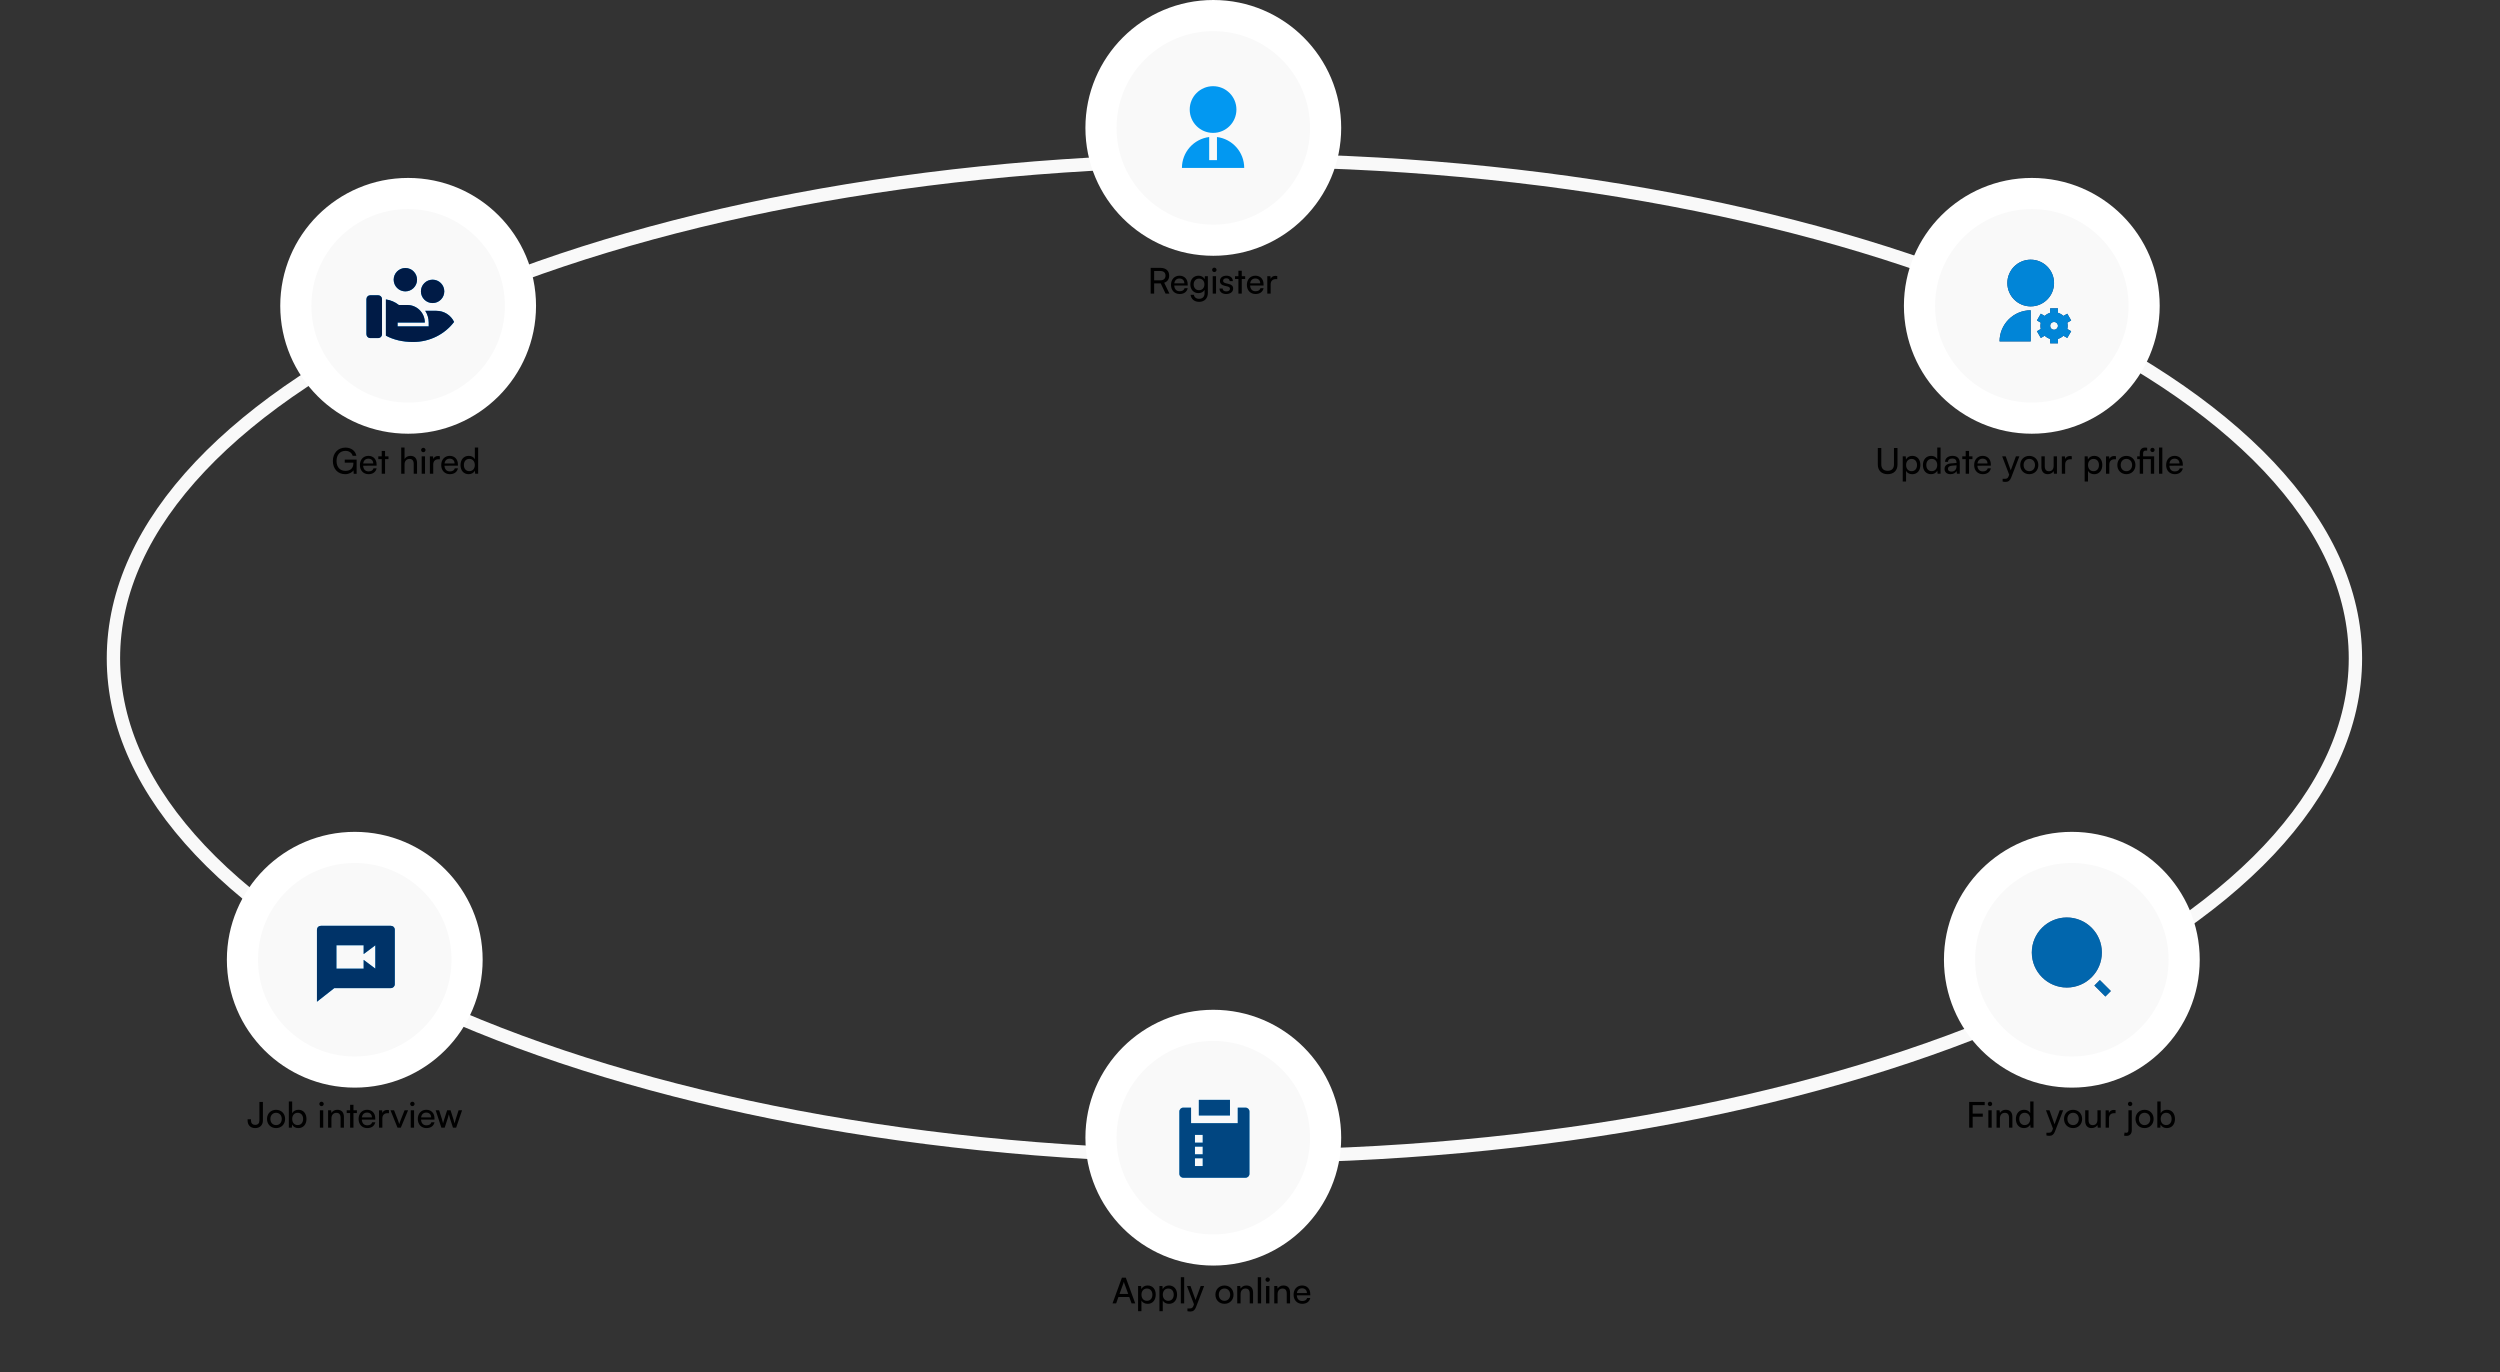 <svg width="1124" height="617" viewBox="0 0 1124 617" fill="none" xmlns="http://www.w3.org/2000/svg">
<rect x="0" y="0" width="1124" height="617" fill="#333333" stroke="none"/>
<path d="M1059 296C1059 326.374 1045.26 355.531 1019.98 382.298C994.674 409.082 957.921 433.339 912.277 453.775C820.996 494.645 694.682 520 555 520C415.318 520 289.004 494.645 197.723 453.775C152.079 433.339 115.326 409.082 90.023 382.298C64.736 355.531 51 326.374 51 296C51 265.626 64.736 236.469 90.023 209.702C115.326 182.918 152.079 158.661 197.723 138.225C289.004 97.355 415.318 72 555 72C694.682 72 820.996 97.355 912.277 138.225C957.921 158.661 994.674 182.918 1019.98 209.702C1045.26 236.469 1059 265.626 1059 296Z" stroke="#F9F9F9" stroke-width="6"/>
<path d="M931.5 482C959.39 482 982 459.39 982 431.5C982 403.61 959.39 381 931.5 381C903.61 381 881 403.61 881 431.5C881 459.39 903.61 482 931.5 482Z" fill="#F9F9F9" stroke="white" stroke-width="14"/>
<g clip-path="url(#clip0_601_79)">
<path d="M929.25 412.5C937.944 412.5 945 419.556 945 428.25C945 436.944 937.944 444 929.25 444C920.556 444 913.5 436.944 913.5 428.25C913.5 419.556 920.556 412.5 929.25 412.5ZM944.099 440.624L949.049 445.573L946.573 448.049L941.624 443.099L944.099 440.624Z" fill="#001B46"/>
<path d="M929.25 412.5C937.944 412.5 945 419.556 945 428.25C945 436.944 937.944 444 929.25 444C920.556 444 913.5 436.944 913.5 428.25C913.5 419.556 920.556 412.5 929.25 412.5ZM944.099 440.624L949.049 445.573L946.573 448.049L941.624 443.099L944.099 440.624Z" fill="#0298F1" fill-opacity="0.6"/>
</g>
<path d="M891.456 502.088H886.912V507H885.344V495.432H892.32V496.872H886.912V500.664H891.456V502.088ZM894.699 497.32C894.155 497.32 893.707 496.872 893.707 496.328C893.707 495.768 894.155 495.336 894.699 495.336C895.243 495.336 895.691 495.768 895.691 496.328C895.691 496.872 895.243 497.32 894.699 497.32ZM893.963 507V499.176H895.467V507H893.963ZM899.155 507H897.651V499.176H899.011L899.171 500.376C899.667 499.48 900.659 498.952 901.763 498.952C903.827 498.952 904.771 500.216 904.771 502.216V507H903.267V502.552C903.267 500.968 902.531 500.328 901.379 500.328C899.971 500.328 899.155 501.336 899.155 502.856V507ZM909.99 507.192C907.718 507.192 906.342 505.496 906.342 503.112C906.342 500.712 907.734 498.952 910.054 498.952C911.254 498.952 912.262 499.48 912.79 500.44V495.224H914.278V507H912.934L912.806 505.576C912.294 506.648 911.238 507.192 909.99 507.192ZM910.294 505.832C911.83 505.832 912.774 504.696 912.774 503.064C912.774 501.464 911.83 500.312 910.294 500.312C908.758 500.312 907.862 501.464 907.862 503.064C907.862 504.68 908.758 505.832 910.294 505.832ZM920.07 510.504V509.272H921.078C921.798 509.272 922.374 509.16 922.742 508.168L923.014 507.416L919.862 499.176H921.446L923.718 505.48L926.038 499.176H927.59L923.894 508.76C923.366 510.104 922.582 510.664 921.382 510.664C920.886 510.664 920.47 510.6 920.07 510.504ZM927.982 503.08C927.982 500.664 929.71 498.968 932.062 498.968C934.398 498.968 936.126 500.664 936.126 503.08C936.126 505.496 934.398 507.192 932.062 507.192C929.71 507.192 927.982 505.496 927.982 503.08ZM929.502 503.08C929.502 504.712 930.542 505.848 932.062 505.848C933.566 505.848 934.622 504.712 934.622 503.08C934.622 501.448 933.566 500.312 932.062 500.312C930.542 500.312 929.502 501.448 929.502 503.08ZM943.012 499.176H944.5V507H943.156L942.996 505.816C942.548 506.632 941.508 507.192 940.356 507.192C938.532 507.192 937.508 505.96 937.508 504.04V499.176H939.012V503.544C939.012 505.224 939.732 505.864 940.884 505.864C942.26 505.864 943.012 504.984 943.012 503.304V499.176ZM951.162 499.112V500.488H950.49C949.066 500.488 948.186 501.352 948.186 502.856V507H946.682V499.192H948.09L948.186 500.376C948.506 499.56 949.29 499.016 950.362 499.016C950.634 499.016 950.858 499.048 951.162 499.112ZM957.699 497.32C957.139 497.32 956.707 496.872 956.707 496.328C956.707 495.768 957.139 495.336 957.699 495.336C958.227 495.336 958.691 495.768 958.691 496.328C958.691 496.872 958.227 497.32 957.699 497.32ZM954.963 510.552L955.219 509.192C955.523 509.272 955.699 509.304 955.939 509.304C956.659 509.304 956.947 508.888 956.947 508.008V499.176H958.451V508.152C958.451 509.72 957.587 510.696 956.067 510.696C955.667 510.696 955.411 510.68 954.963 510.552ZM960.123 503.08C960.123 500.664 961.851 498.968 964.203 498.968C966.539 498.968 968.267 500.664 968.267 503.08C968.267 505.496 966.539 507.192 964.203 507.192C961.851 507.192 960.123 505.496 960.123 503.08ZM961.643 503.08C961.643 504.712 962.683 505.848 964.203 505.848C965.707 505.848 966.763 504.712 966.763 503.08C966.763 501.448 965.707 500.312 964.203 500.312C962.683 500.312 961.643 501.448 961.643 503.08ZM971.292 507H969.932V495.224H971.436V500.52C971.948 499.496 973.004 498.952 974.284 498.952C976.524 498.952 977.868 500.712 977.868 503.128C977.868 505.496 976.46 507.192 974.188 507.192C972.956 507.192 971.916 506.648 971.404 505.576L971.292 507ZM971.452 503.064C971.452 504.696 972.38 505.832 973.916 505.832C975.452 505.832 976.364 504.68 976.364 503.064C976.364 501.464 975.452 500.312 973.916 500.312C972.38 500.312 971.452 501.464 971.452 503.064Z" fill="black"/>
<path d="M913.5 188C941.39 188 964 165.39 964 137.5C964 109.61 941.39 87 913.5 87C885.61 87 863 109.61 863 137.5C863 165.39 885.61 188 913.5 188Z" fill="#F9F9F9" stroke="white" stroke-width="14"/>
<g clip-path="url(#clip1_601_79)">
<path d="M913 139.5V153.5H899C899 149.787 900.475 146.226 903.101 143.601C905.726 140.975 909.287 139.5 913 139.5ZM913 137.75C907.199 137.75 902.5 133.051 902.5 127.25C902.5 121.449 907.199 116.75 913 116.75C918.801 116.75 923.5 121.449 923.5 127.25C923.5 133.051 918.801 137.75 913 137.75ZM917.541 147.921C917.319 146.987 917.319 146.014 917.541 145.081L915.805 144.078L917.555 141.047L919.291 142.05C919.988 141.39 920.83 140.903 921.75 140.629V138.625H925.25V140.629C926.181 140.905 927.021 141.399 927.709 142.05L929.445 141.047L931.195 144.078L929.459 145.081C929.68 146.014 929.68 146.986 929.459 147.919L931.195 148.922L929.445 151.953L927.709 150.95C927.012 151.61 926.17 152.097 925.25 152.371V154.375H921.75V152.371C920.83 152.097 919.988 151.61 919.291 150.95L917.555 151.953L915.805 148.922L917.541 147.921ZM923.5 144.75C923.036 144.75 922.591 144.934 922.263 145.263C921.934 145.591 921.75 146.036 921.75 146.5C921.75 146.964 921.934 147.409 922.263 147.737C922.591 148.066 923.036 148.25 923.5 148.25C923.964 148.25 924.409 148.066 924.737 147.737C925.066 147.409 925.25 146.964 925.25 146.5C925.25 146.036 925.066 145.591 924.737 145.263C924.409 144.934 923.964 144.75 923.5 144.75Z" fill="#001B46"/>
<path d="M913 139.5V153.5H899C899 149.787 900.475 146.226 903.101 143.601C905.726 140.975 909.287 139.5 913 139.5ZM913 137.75C907.199 137.75 902.5 133.051 902.5 127.25C902.5 121.449 907.199 116.75 913 116.75C918.801 116.75 923.5 121.449 923.5 127.25C923.5 133.051 918.801 137.75 913 137.75ZM917.541 147.921C917.319 146.987 917.319 146.014 917.541 145.081L915.805 144.078L917.555 141.047L919.291 142.05C919.988 141.39 920.83 140.903 921.75 140.629V138.625H925.25V140.629C926.181 140.905 927.021 141.399 927.709 142.05L929.445 141.047L931.195 144.078L929.459 145.081C929.68 146.014 929.68 146.986 929.459 147.919L931.195 148.922L929.445 151.953L927.709 150.95C927.012 151.61 926.17 152.097 925.25 152.371V154.375H921.75V152.371C920.83 152.097 919.988 151.61 919.291 150.95L917.555 151.953L915.805 148.922L917.541 147.921ZM923.5 144.75C923.036 144.75 922.591 144.934 922.263 145.263C921.934 145.591 921.75 146.036 921.75 146.5C921.75 146.964 921.934 147.409 922.263 147.737C922.591 148.066 923.036 148.25 923.5 148.25C923.964 148.25 924.409 148.066 924.737 147.737C925.066 147.409 925.25 146.964 925.25 146.5C925.25 146.036 925.066 145.591 924.737 145.263C924.409 144.934 923.964 144.75 923.5 144.75Z" fill="#0298F1" fill-opacity="0.85"/>
</g>
<path d="M844.264 208.888V201.432H845.832V208.792C845.832 210.648 846.856 211.672 848.696 211.672C850.52 211.672 851.528 210.632 851.528 208.792V201.432H853.112V208.888C853.112 211.544 851.416 213.192 848.696 213.192C845.96 213.192 844.264 211.56 844.264 208.888ZM855.463 216.504V205.176H856.823L856.935 206.584C857.463 205.512 858.519 204.952 859.767 204.952C862.007 204.952 863.399 206.632 863.399 209.032C863.399 211.416 862.087 213.208 859.767 213.208C858.519 213.208 857.479 212.68 856.967 211.72V216.504H855.463ZM856.983 209.096C856.983 210.696 857.911 211.848 859.447 211.848C860.983 211.848 861.895 210.696 861.895 209.096C861.895 207.48 860.983 206.328 859.447 206.328C857.911 206.328 856.983 207.464 856.983 209.096ZM868.193 213.192C865.921 213.192 864.545 211.496 864.545 209.112C864.545 206.712 865.937 204.952 868.257 204.952C869.457 204.952 870.465 205.48 870.993 206.44V201.224H872.481V213H871.137L871.009 211.576C870.497 212.648 869.441 213.192 868.193 213.192ZM868.497 211.832C870.033 211.832 870.977 210.696 870.977 209.064C870.977 207.464 870.033 206.312 868.497 206.312C866.961 206.312 866.065 207.464 866.065 209.064C866.065 210.68 866.961 211.832 868.497 211.832ZM876.939 213.192C875.259 213.192 874.267 212.248 874.267 210.824C874.267 209.384 875.339 208.488 877.179 208.344L879.643 208.152V207.928C879.643 206.616 878.859 206.152 877.803 206.152C876.539 206.152 875.819 206.712 875.819 207.656H874.507C874.507 206.024 875.851 204.952 877.867 204.952C879.803 204.952 881.115 205.976 881.115 208.088V213H879.835L879.675 211.736C879.275 212.632 878.203 213.192 876.939 213.192ZM877.371 212.024C878.795 212.024 879.659 211.096 879.659 209.624V209.208L877.659 209.368C876.331 209.496 875.787 210.008 875.787 210.776C875.787 211.608 876.395 212.024 877.371 212.024ZM885.28 213H883.776V206.44H882.24V205.176H883.776V202.728H885.28V205.176H886.816V206.44H885.28V213ZM891.464 213.192C889.16 213.192 887.576 211.528 887.576 209.096C887.576 206.648 889.128 204.952 891.4 204.952C893.624 204.952 895.08 206.488 895.08 208.808V209.368L889.032 209.384C889.144 211.032 890.008 211.944 891.496 211.944C892.664 211.944 893.432 211.464 893.688 210.568H895.096C894.712 212.248 893.4 213.192 891.464 213.192ZM891.4 206.216C890.088 206.216 889.256 207 889.064 208.376H893.576C893.576 207.08 892.728 206.216 891.4 206.216ZM900.383 216.504V215.272H901.391C902.111 215.272 902.687 215.16 903.055 214.168L903.327 213.416L900.175 205.176H901.759L904.031 211.48L906.351 205.176H907.903L904.207 214.76C903.679 216.104 902.895 216.664 901.695 216.664C901.199 216.664 900.783 216.6 900.383 216.504ZM908.295 209.08C908.295 206.664 910.023 204.968 912.375 204.968C914.711 204.968 916.439 206.664 916.439 209.08C916.439 211.496 914.711 213.192 912.375 213.192C910.023 213.192 908.295 211.496 908.295 209.08ZM909.815 209.08C909.815 210.712 910.855 211.848 912.375 211.848C913.879 211.848 914.935 210.712 914.935 209.08C914.935 207.448 913.879 206.312 912.375 206.312C910.855 206.312 909.815 207.448 909.815 209.08ZM923.324 205.176H924.812V213H923.468L923.308 211.816C922.86 212.632 921.82 213.192 920.668 213.192C918.844 213.192 917.82 211.96 917.82 210.04V205.176H919.324V209.544C919.324 211.224 920.044 211.864 921.196 211.864C922.572 211.864 923.324 210.984 923.324 209.304V205.176ZM931.474 205.112V206.488H930.802C929.378 206.488 928.498 207.352 928.498 208.856V213H926.994V205.192H928.402L928.498 206.376C928.818 205.56 929.602 205.016 930.674 205.016C930.946 205.016 931.17 205.048 931.474 205.112ZM937.26 216.504V205.176H938.62L938.732 206.584C939.26 205.512 940.316 204.952 941.564 204.952C943.804 204.952 945.196 206.632 945.196 209.032C945.196 211.416 943.884 213.208 941.564 213.208C940.316 213.208 939.276 212.68 938.764 211.72V216.504H937.26ZM938.78 209.096C938.78 210.696 939.708 211.848 941.244 211.848C942.78 211.848 943.692 210.696 943.692 209.096C943.692 207.48 942.78 206.328 941.244 206.328C939.708 206.328 938.78 207.464 938.78 209.096ZM951.334 205.112V206.488H950.662C949.238 206.488 948.358 207.352 948.358 208.856V213H946.854V205.192H948.262L948.358 206.376C948.678 205.56 949.462 205.016 950.534 205.016C950.806 205.016 951.03 205.048 951.334 205.112ZM951.951 209.08C951.951 206.664 953.679 204.968 956.031 204.968C958.367 204.968 960.095 206.664 960.095 209.08C960.095 211.496 958.367 213.192 956.031 213.192C953.679 213.192 951.951 211.496 951.951 209.08ZM953.471 209.08C953.471 210.712 954.511 211.848 956.031 211.848C957.535 211.848 958.591 210.712 958.591 209.08C958.591 207.448 957.535 206.312 956.031 206.312C954.511 206.312 953.471 207.448 953.471 209.08ZM967.009 213V206.44H963.537V213H962.033V206.44H960.881V205.176H962.033V203.928C962.033 202.008 963.073 201.224 964.433 201.224C964.721 201.224 965.073 201.24 965.361 201.288V202.584H964.689C963.777 202.584 963.537 203.08 963.537 203.928V205.176H968.513V213H967.009ZM967.761 203.256C967.217 203.256 966.801 202.84 966.801 202.296C966.801 201.752 967.217 201.336 967.761 201.336C968.289 201.336 968.705 201.752 968.705 202.296C968.705 202.84 968.289 203.256 967.761 203.256ZM972.187 213H970.683V201.224H972.187V213ZM977.777 213.192C975.473 213.192 973.889 211.528 973.889 209.096C973.889 206.648 975.441 204.952 977.713 204.952C979.937 204.952 981.392 206.488 981.392 208.808V209.368L975.345 209.384C975.457 211.032 976.321 211.944 977.809 211.944C978.977 211.944 979.745 211.464 980.001 210.568H981.409C981.025 212.248 979.713 213.192 977.777 213.192ZM977.713 206.216C976.401 206.216 975.569 207 975.377 208.376H979.889C979.889 207.08 979.041 206.216 977.713 206.216Z" fill="black"/>
<path d="M183.5 188C211.39 188 234 165.39 234 137.5C234 109.61 211.39 87 183.5 87C155.61 87 133 109.61 133 137.5C133 165.39 155.61 188 183.5 188Z" fill="#F9F9F9" stroke="white" stroke-width="14"/>
<g clip-path="url(#clip2_601_79)">
<path d="M179.327 137.125H183.125C185.214 137.125 187.217 137.955 188.693 139.432C190.17 140.908 191 142.911 191 145H178.748L178.75 146.75H192.75V145C192.744 143.138 192.206 141.316 191.199 139.75H196.25C197.904 139.75 199.525 140.218 200.923 141.101C202.322 141.984 203.442 143.246 204.153 144.739C200.014 150.201 193.313 153.75 185.75 153.75C180.918 153.75 176.825 152.717 173.5 150.906V134.624C175.629 134.929 177.64 135.792 179.327 137.125ZM171.75 150.25C171.75 150.714 171.566 151.159 171.237 151.487C170.909 151.816 170.464 152 170 152H166.5C166.036 152 165.591 151.816 165.263 151.487C164.934 151.159 164.75 150.714 164.75 150.25V134.5C164.75 134.036 164.934 133.591 165.263 133.263C165.591 132.934 166.036 132.75 166.5 132.75H170C170.464 132.75 170.909 132.934 171.237 133.263C171.566 133.591 171.75 134.036 171.75 134.5V150.25ZM194.5 125.75C195.892 125.75 197.228 126.303 198.212 127.288C199.197 128.272 199.75 129.608 199.75 131C199.75 132.392 199.197 133.728 198.212 134.712C197.228 135.697 195.892 136.25 194.5 136.25C193.108 136.25 191.772 135.697 190.788 134.712C189.803 133.728 189.25 132.392 189.25 131C189.25 129.608 189.803 128.272 190.788 127.288C191.772 126.303 193.108 125.75 194.5 125.75ZM182.25 120.5C183.642 120.5 184.978 121.053 185.962 122.038C186.947 123.022 187.5 124.358 187.5 125.75C187.5 127.142 186.947 128.478 185.962 129.462C184.978 130.447 183.642 131 182.25 131C180.858 131 179.522 130.447 178.538 129.462C177.553 128.478 177 127.142 177 125.75C177 124.358 177.553 123.022 178.538 122.038C179.522 121.053 180.858 120.5 182.25 120.5Z" fill="#0298F1"/>
<path d="M179.327 137.125H183.125C185.214 137.125 187.217 137.955 188.693 139.432C190.17 140.908 191 142.911 191 145H178.748L178.75 146.75H192.75V145C192.744 143.138 192.206 141.316 191.199 139.75H196.25C197.904 139.75 199.525 140.218 200.923 141.101C202.322 141.984 203.442 143.246 204.153 144.739C200.014 150.201 193.313 153.75 185.75 153.75C180.918 153.75 176.825 152.717 173.5 150.906V134.624C175.629 134.929 177.64 135.792 179.327 137.125ZM171.75 150.25C171.75 150.714 171.566 151.159 171.237 151.487C170.909 151.816 170.464 152 170 152H166.5C166.036 152 165.591 151.816 165.263 151.487C164.934 151.159 164.75 150.714 164.75 150.25V134.5C164.75 134.036 164.934 133.591 165.263 133.263C165.591 132.934 166.036 132.75 166.5 132.75H170C170.464 132.75 170.909 132.934 171.237 133.263C171.566 133.591 171.75 134.036 171.75 134.5V150.25ZM194.5 125.75C195.892 125.75 197.228 126.303 198.212 127.288C199.197 128.272 199.75 129.608 199.75 131C199.75 132.392 199.197 133.728 198.212 134.712C197.228 135.697 195.892 136.25 194.5 136.25C193.108 136.25 191.772 135.697 190.788 134.712C189.803 133.728 189.25 132.392 189.25 131C189.25 129.608 189.803 128.272 190.788 127.288C191.772 126.303 193.108 125.75 194.5 125.75ZM182.25 120.5C183.642 120.5 184.978 121.053 185.962 122.038C186.947 123.022 187.5 124.358 187.5 125.75C187.5 127.142 186.947 128.478 185.962 129.462C184.978 130.447 183.642 131 182.25 131C180.858 131 179.522 130.447 178.538 129.462C177.553 128.478 177 127.142 177 125.75C177 124.358 177.553 123.022 178.538 122.038C179.522 121.053 180.858 120.5 182.25 120.5Z" fill="#001B46"/>
</g>
<path d="M155.304 202.712C152.808 202.712 151.304 204.552 151.304 207.288C151.304 210.088 152.936 211.704 155.32 211.704C157.288 211.704 158.872 210.696 158.872 208.36V208.024H155V206.632H160.344V213.016H159.032L158.92 211.448C158.296 212.456 156.888 213.192 155.192 213.192C151.912 213.192 149.656 210.824 149.656 207.256C149.656 203.736 151.928 201.24 155.336 201.24C157.864 201.24 159.832 202.696 160.216 204.92H158.552C158.12 203.448 156.84 202.712 155.304 202.712ZM165.698 213.192C163.394 213.192 161.81 211.528 161.81 209.096C161.81 206.648 163.362 204.952 165.634 204.952C167.858 204.952 169.314 206.488 169.314 208.808V209.368L163.266 209.384C163.378 211.032 164.242 211.944 165.73 211.944C166.898 211.944 167.666 211.464 167.922 210.568H169.33C168.946 212.248 167.634 213.192 165.698 213.192ZM165.634 206.216C164.322 206.216 163.49 207 163.298 208.376H167.81C167.81 207.08 166.962 206.216 165.634 206.216ZM173.124 213H171.62V206.44H170.084V205.176H171.62V202.728H173.124V205.176H174.66V206.44H173.124V213ZM181.889 212.984H180.385V201.224H181.889V206.376C182.385 205.528 183.329 204.952 184.545 204.952C186.545 204.952 187.505 206.216 187.505 208.216V213H186.001V208.552C186.001 206.968 185.249 206.328 184.129 206.328C182.673 206.328 181.889 207.384 181.889 208.728V212.984ZM190.324 203.32C189.78 203.32 189.332 202.872 189.332 202.328C189.332 201.768 189.78 201.336 190.324 201.336C190.868 201.336 191.316 201.768 191.316 202.328C191.316 202.872 190.868 203.32 190.324 203.32ZM189.588 213V205.176H191.092V213H189.588ZM197.756 205.112V206.488H197.084C195.66 206.488 194.78 207.352 194.78 208.856V213H193.276V205.192H194.684L194.78 206.376C195.1 205.56 195.884 205.016 196.956 205.016C197.228 205.016 197.452 205.048 197.756 205.112ZM202.261 213.192C199.957 213.192 198.373 211.528 198.373 209.096C198.373 206.648 199.925 204.952 202.197 204.952C204.421 204.952 205.877 206.488 205.877 208.808V209.368L199.829 209.384C199.941 211.032 200.805 211.944 202.293 211.944C203.461 211.944 204.229 211.464 204.485 210.568H205.893C205.509 212.248 204.197 213.192 202.261 213.192ZM202.197 206.216C200.885 206.216 200.053 207 199.861 208.376H204.373C204.373 207.08 203.525 206.216 202.197 206.216ZM210.693 213.192C208.421 213.192 207.045 211.496 207.045 209.112C207.045 206.712 208.437 204.952 210.757 204.952C211.957 204.952 212.965 205.48 213.493 206.44V201.224H214.981V213H213.637L213.509 211.576C212.997 212.648 211.941 213.192 210.693 213.192ZM210.997 211.832C212.533 211.832 213.477 210.696 213.477 209.064C213.477 207.464 212.533 206.312 210.997 206.312C209.461 206.312 208.565 207.464 208.565 209.064C208.565 210.68 209.461 211.832 210.997 211.832Z" fill="black"/>
<path d="M159.5 482C187.39 482 210 459.39 210 431.5C210 403.61 187.39 381 159.5 381C131.61 381 109 403.61 109 431.5C109 459.39 131.61 482 159.5 482Z" fill="#F9F9F9" stroke="white" stroke-width="14"/>
<g clip-path="url(#clip3_601_79)">
<path d="M150.296 444.25L142.5 450.375V418C142.5 417.536 142.684 417.091 143.013 416.763C143.341 416.434 143.786 416.25 144.25 416.25H175.75C176.214 416.25 176.659 416.434 176.987 416.763C177.316 417.091 177.5 417.536 177.5 418V442.5C177.5 442.964 177.316 443.409 176.987 443.737C176.659 444.066 176.214 444.25 175.75 444.25H150.296ZM163.5 428.938V425H151.25V435.5H163.5V431.562L168.75 435.5V425L163.5 428.938Z" fill="#0298F1"/>
<path d="M150.296 444.25L142.5 450.375V418C142.5 417.536 142.684 417.091 143.013 416.763C143.341 416.434 143.786 416.25 144.25 416.25H175.75C176.214 416.25 176.659 416.434 176.987 416.763C177.316 417.091 177.5 417.536 177.5 418V442.5C177.5 442.964 177.316 443.409 176.987 443.737C176.659 444.066 176.214 444.25 175.75 444.25H150.296ZM163.5 428.938V425H151.25V435.5H163.5V431.562L168.75 435.5V425L163.5 428.938Z" fill="#001B46" fill-opacity="0.8"/>
</g>
<path d="M111.32 503.784V503.208H112.84V503.784C112.84 504.92 113.464 505.736 114.744 505.736C116.056 505.736 116.632 504.936 116.632 503.736V495.432H118.2V503.8C118.2 505.88 116.808 507.192 114.744 507.192C112.536 507.192 111.32 505.784 111.32 503.784ZM120.045 503.08C120.045 500.664 121.773 498.968 124.125 498.968C126.461 498.968 128.189 500.664 128.189 503.08C128.189 505.496 126.461 507.192 124.125 507.192C121.773 507.192 120.045 505.496 120.045 503.08ZM121.565 503.08C121.565 504.712 122.605 505.848 124.125 505.848C125.629 505.848 126.685 504.712 126.685 503.08C126.685 501.448 125.629 500.312 124.125 500.312C122.605 500.312 121.565 501.448 121.565 503.08ZM131.214 507H129.854V495.224H131.358V500.52C131.87 499.496 132.926 498.952 134.206 498.952C136.446 498.952 137.79 500.712 137.79 503.128C137.79 505.496 136.382 507.192 134.11 507.192C132.878 507.192 131.838 506.648 131.326 505.576L131.214 507ZM131.374 503.064C131.374 504.696 132.302 505.832 133.838 505.832C135.374 505.832 136.286 504.68 136.286 503.064C136.286 501.464 135.374 500.312 133.838 500.312C132.302 500.312 131.374 501.464 131.374 503.064ZM144.558 497.32C144.014 497.32 143.566 496.872 143.566 496.328C143.566 495.768 144.014 495.336 144.558 495.336C145.102 495.336 145.55 495.768 145.55 496.328C145.55 496.872 145.102 497.32 144.558 497.32ZM143.822 507V499.176H145.326V507H143.822ZM149.014 507H147.51V499.176H148.87L149.03 500.376C149.526 499.48 150.518 498.952 151.622 498.952C153.686 498.952 154.63 500.216 154.63 502.216V507H153.126V502.552C153.126 500.968 152.39 500.328 151.238 500.328C149.83 500.328 149.014 501.336 149.014 502.856V507ZM158.921 507H157.417V500.44H155.881V499.176H157.417V496.728H158.921V499.176H160.457V500.44H158.921V507ZM165.105 507.192C162.801 507.192 161.217 505.528 161.217 503.096C161.217 500.648 162.769 498.952 165.041 498.952C167.265 498.952 168.721 500.488 168.721 502.808V503.368L162.673 503.384C162.785 505.032 163.649 505.944 165.137 505.944C166.305 505.944 167.073 505.464 167.329 504.568H168.737C168.353 506.248 167.041 507.192 165.105 507.192ZM165.041 500.216C163.729 500.216 162.897 501 162.705 502.376H167.217C167.217 501.08 166.369 500.216 165.041 500.216ZM174.881 499.112V500.488H174.209C172.785 500.488 171.905 501.352 171.905 502.856V507H170.401V499.192H171.809L171.905 500.376C172.225 499.56 173.009 499.016 174.081 499.016C174.353 499.016 174.577 499.048 174.881 499.112ZM178.718 507L175.566 499.176H177.166L178.878 503.544C179.15 504.28 179.374 504.936 179.502 505.416C179.63 504.904 179.886 504.232 180.158 503.544L181.902 499.176H183.47L180.206 507H178.718ZM185.402 497.32C184.858 497.32 184.41 496.872 184.41 496.328C184.41 495.768 184.858 495.336 185.402 495.336C185.946 495.336 186.394 495.768 186.394 496.328C186.394 496.872 185.946 497.32 185.402 497.32ZM184.666 507V499.176H186.17V507H184.666ZM191.73 507.192C189.426 507.192 187.842 505.528 187.842 503.096C187.842 500.648 189.394 498.952 191.666 498.952C193.89 498.952 195.346 500.488 195.346 502.808V503.368L189.298 503.384C189.41 505.032 190.274 505.944 191.762 505.944C192.93 505.944 193.698 505.464 193.954 504.568H195.362C194.978 506.248 193.666 507.192 191.73 507.192ZM191.666 500.216C190.354 500.216 189.522 501 189.33 502.376H193.842C193.842 501.08 192.994 500.216 191.666 500.216ZM198.44 507L195.88 499.176H197.432L198.728 503.24C198.904 503.816 199.064 504.408 199.208 505.096C199.336 504.408 199.544 503.752 199.72 503.24L201.032 499.176H202.568L203.864 503.24C203.992 503.624 204.248 504.536 204.376 505.096C204.504 504.472 204.648 503.928 204.872 503.24L206.184 499.176H207.752L205.08 507H203.656L202.296 502.808C202.04 502.024 201.88 501.416 201.8 500.984C201.72 501.368 201.576 501.88 201.288 502.824L199.928 507H198.44Z" fill="black"/>
<path d="M545.5 562C573.39 562 596 539.39 596 511.5C596 483.61 573.39 461 545.5 461C517.61 461 495 483.61 495 511.5C495 539.39 517.61 562 545.5 562Z" fill="#F9F9F9" stroke="white" stroke-width="14"/>
<g clip-path="url(#clip4_601_79)">
<path d="M535.5 498V505H556.5V498H560.012C560.971 498 561.75 498.779 561.75 499.738V527.762C561.75 528.721 560.971 529.5 560.012 529.5H531.988C531.029 529.5 530.25 528.721 530.25 527.762V499.738C530.25 498.779 531.029 498 531.988 498H535.5ZM540.75 520.75H537.25V524.25H540.75V520.75ZM540.75 515.5H537.25V519H540.75V515.5ZM540.75 510.25H537.25V513.75H540.75V510.25ZM553 494.5V501.5H539V494.5H553Z" fill="#0298F1"/>
<path d="M535.5 498V505H556.5V498H560.012C560.971 498 561.75 498.779 561.75 499.738V527.762C561.75 528.721 560.971 529.5 560.012 529.5H531.988C531.029 529.5 530.25 528.721 530.25 527.762V499.738C530.25 498.779 531.029 498 531.988 498H535.5ZM540.75 520.75H537.25V524.25H540.75V520.75ZM540.75 515.5H537.25V519H540.75V515.5ZM540.75 510.25H537.25V513.75H540.75V510.25ZM553 494.5V501.5H539V494.5H553Z" fill="#001B46" fill-opacity="0.65"/>
</g>
<path d="M501.824 586H500.192L504.416 574.432H506.16L510.4 586H508.752L507.712 583.12H502.848L501.824 586ZM505.088 576.928L503.328 581.76H507.248L505.472 576.928C505.392 576.704 505.312 576.432 505.28 576.256C505.248 576.416 505.168 576.688 505.088 576.928ZM511.682 589.504V578.176H513.042L513.154 579.584C513.682 578.512 514.738 577.952 515.986 577.952C518.226 577.952 519.618 579.632 519.618 582.032C519.618 584.416 518.306 586.208 515.986 586.208C514.738 586.208 513.698 585.68 513.186 584.72V589.504H511.682ZM513.202 582.096C513.202 583.696 514.13 584.848 515.666 584.848C517.202 584.848 518.114 583.696 518.114 582.096C518.114 580.48 517.202 579.328 515.666 579.328C514.13 579.328 513.202 580.464 513.202 582.096ZM521.276 589.504V578.176H522.636L522.748 579.584C523.276 578.512 524.332 577.952 525.58 577.952C527.82 577.952 529.212 579.632 529.212 582.032C529.212 584.416 527.9 586.208 525.58 586.208C524.332 586.208 523.292 585.68 522.78 584.72V589.504H521.276ZM522.796 582.096C522.796 583.696 523.724 584.848 525.26 584.848C526.796 584.848 527.708 583.696 527.708 582.096C527.708 580.48 526.796 579.328 525.26 579.328C523.724 579.328 522.796 580.464 522.796 582.096ZM532.405 586H530.901V574.224H532.405V586ZM533.867 589.504V588.272H534.875C535.595 588.272 536.171 588.16 536.539 587.168L536.811 586.416L533.659 578.176H535.243L537.515 584.48L539.835 578.176H541.387L537.691 587.76C537.163 589.104 536.379 589.664 535.179 589.664C534.683 589.664 534.267 589.6 533.867 589.504ZM546.451 582.08C546.451 579.664 548.179 577.968 550.531 577.968C552.867 577.968 554.595 579.664 554.595 582.08C554.595 584.496 552.867 586.192 550.531 586.192C548.179 586.192 546.451 584.496 546.451 582.08ZM547.971 582.08C547.971 583.712 549.011 584.848 550.531 584.848C552.035 584.848 553.091 583.712 553.091 582.08C553.091 580.448 552.035 579.312 550.531 579.312C549.011 579.312 547.971 580.448 547.971 582.08ZM557.764 586H556.26V578.176H557.62L557.78 579.376C558.276 578.48 559.268 577.952 560.372 577.952C562.436 577.952 563.38 579.216 563.38 581.216V586H561.876V581.552C561.876 579.968 561.14 579.328 559.988 579.328C558.58 579.328 557.764 580.336 557.764 581.856V586ZM566.999 586H565.495V574.224H566.999V586ZM569.949 576.32C569.405 576.32 568.957 575.872 568.957 575.328C568.957 574.768 569.405 574.336 569.949 574.336C570.493 574.336 570.941 574.768 570.941 575.328C570.941 575.872 570.493 576.32 569.949 576.32ZM569.213 586V578.176H570.717V586H569.213ZM574.405 586H572.901V578.176H574.261L574.421 579.376C574.917 578.48 575.909 577.952 577.013 577.952C579.077 577.952 580.021 579.216 580.021 581.216V586H578.517V581.552C578.517 579.968 577.781 579.328 576.629 579.328C575.221 579.328 574.405 580.336 574.405 581.856V586ZM585.48 586.192C583.176 586.192 581.592 584.528 581.592 582.096C581.592 579.648 583.144 577.952 585.416 577.952C587.64 577.952 589.096 579.488 589.096 581.808V582.368L583.048 582.384C583.16 584.032 584.024 584.944 585.512 584.944C586.68 584.944 587.448 584.464 587.704 583.568H589.112C588.728 585.248 587.416 586.192 585.48 586.192ZM585.416 579.216C584.104 579.216 583.272 580 583.08 581.376H587.592C587.592 580.08 586.744 579.216 585.416 579.216Z" fill="black"/>
<path d="M545.5 108C573.39 108 596 85.39 596 57.5C596 29.61 573.39 7 545.5 7C517.61 7 495 29.61 495 57.5C495 85.39 517.61 108 545.5 108Z" fill="#F9F9F9" stroke="white" stroke-width="14"/>
<g clip-path="url(#clip5_601_79)">
<path d="M543.647 61.608V72H547.147V61.608C554.052 62.469 559.397 68.36 559.397 75.5H531.397C531.397 72.09 532.641 68.797 534.897 66.239C537.152 63.682 540.263 62.035 543.647 61.608ZM545.397 59.75C539.595 59.75 534.897 55.051 534.897 49.25C534.897 43.449 539.595 38.75 545.397 38.75C551.198 38.75 555.897 43.449 555.897 49.25C555.897 55.051 551.198 59.75 545.397 59.75Z" fill="#0298F1"/>
</g>
<path d="M518.912 132H517.344V120.432H521.712C524.192 120.432 525.664 121.744 525.664 123.904C525.664 125.504 524.864 126.656 523.424 127.12L525.776 132H524.032L521.872 127.424H518.912V132ZM518.912 121.84V126.032H521.728C523.184 126.032 524.016 125.248 524.016 123.92C524.016 122.576 523.152 121.84 521.712 121.84H518.912ZM530.37 132.192C528.066 132.192 526.482 130.528 526.482 128.096C526.482 125.648 528.034 123.952 530.306 123.952C532.53 123.952 533.986 125.488 533.986 127.808V128.368L527.938 128.384C528.05 130.032 528.914 130.944 530.402 130.944C531.57 130.944 532.338 130.464 532.594 129.568H534.002C533.618 131.248 532.306 132.192 530.37 132.192ZM530.306 125.216C528.994 125.216 528.162 126 527.97 127.376H532.482C532.482 126.08 531.634 125.216 530.306 125.216ZM535.17 127.888C535.17 125.68 536.594 123.952 538.866 123.952C540.13 123.952 541.106 124.528 541.602 125.504L541.714 124.176H543.058V131.68C543.058 134.144 541.538 135.712 539.138 135.712C537.01 135.712 535.554 134.512 535.266 132.528H536.77C536.962 133.68 537.826 134.352 539.138 134.352C540.61 134.352 541.57 133.392 541.57 131.904V130.336C541.058 131.248 540.034 131.792 538.802 131.792C536.578 131.792 535.17 130.08 535.17 127.888ZM536.674 127.856C536.674 129.328 537.586 130.48 539.058 130.48C540.578 130.48 541.506 129.392 541.506 127.856C541.506 126.352 540.61 125.264 539.074 125.264C537.57 125.264 536.674 126.416 536.674 127.856ZM545.965 122.32C545.421 122.32 544.973 121.872 544.973 121.328C544.973 120.768 545.421 120.336 545.965 120.336C546.509 120.336 546.957 120.768 546.957 121.328C546.957 121.872 546.509 122.32 545.965 122.32ZM545.229 132V124.176H546.733V132H545.229ZM548.276 129.728H549.716C549.716 130.528 550.324 131.008 551.316 131.008C552.372 131.008 552.98 130.576 552.98 129.856C552.98 129.328 552.724 129.008 551.908 128.8L550.532 128.48C549.14 128.144 548.484 127.456 548.484 126.304C548.484 124.864 549.7 123.952 551.428 123.952C553.14 123.952 554.26 124.912 554.292 126.4H552.852C552.82 125.616 552.292 125.12 551.38 125.12C550.436 125.12 549.908 125.536 549.908 126.256C549.908 126.784 550.292 127.136 551.06 127.328L552.436 127.664C553.764 127.984 554.42 128.592 554.42 129.76C554.42 131.248 553.14 132.192 551.284 132.192C549.444 132.192 548.276 131.216 548.276 129.728ZM558.296 132H556.792V125.44H555.256V124.176H556.792V121.728H558.296V124.176H559.832V125.44H558.296V132ZM564.48 132.192C562.176 132.192 560.592 130.528 560.592 128.096C560.592 125.648 562.144 123.952 564.416 123.952C566.64 123.952 568.096 125.488 568.096 127.808V128.368L562.048 128.384C562.16 130.032 563.024 130.944 564.512 130.944C565.68 130.944 566.448 130.464 566.704 129.568H568.112C567.728 131.248 566.416 132.192 564.48 132.192ZM564.416 125.216C563.104 125.216 562.272 126 562.08 127.376H566.592C566.592 126.08 565.744 125.216 564.416 125.216ZM574.256 124.112V125.488H573.584C572.16 125.488 571.28 126.352 571.28 127.856V132H569.776V124.192H571.184L571.28 125.376C571.6 124.56 572.384 124.016 573.456 124.016C573.728 124.016 573.952 124.048 574.256 124.112Z" fill="black"/>
<defs>
<clipPath id="clip0_601_79">
<rect width="42" height="42" fill="white" transform="translate(910 409)"/>
</clipPath>
<clipPath id="clip1_601_79">
<rect width="42" height="42" fill="white" transform="translate(892 115)"/>
</clipPath>
<clipPath id="clip2_601_79">
<rect width="42" height="42" fill="white" transform="translate(163 117)"/>
</clipPath>
<clipPath id="clip3_601_79">
<rect width="42" height="42" fill="white" transform="translate(139 411)"/>
</clipPath>
<clipPath id="clip4_601_79">
<rect width="42" height="42" fill="white" transform="translate(525 491)"/>
</clipPath>
<clipPath id="clip5_601_79">
<rect width="42" height="42" fill="white" transform="translate(524.397 37)"/>
</clipPath>
</defs>
</svg>

